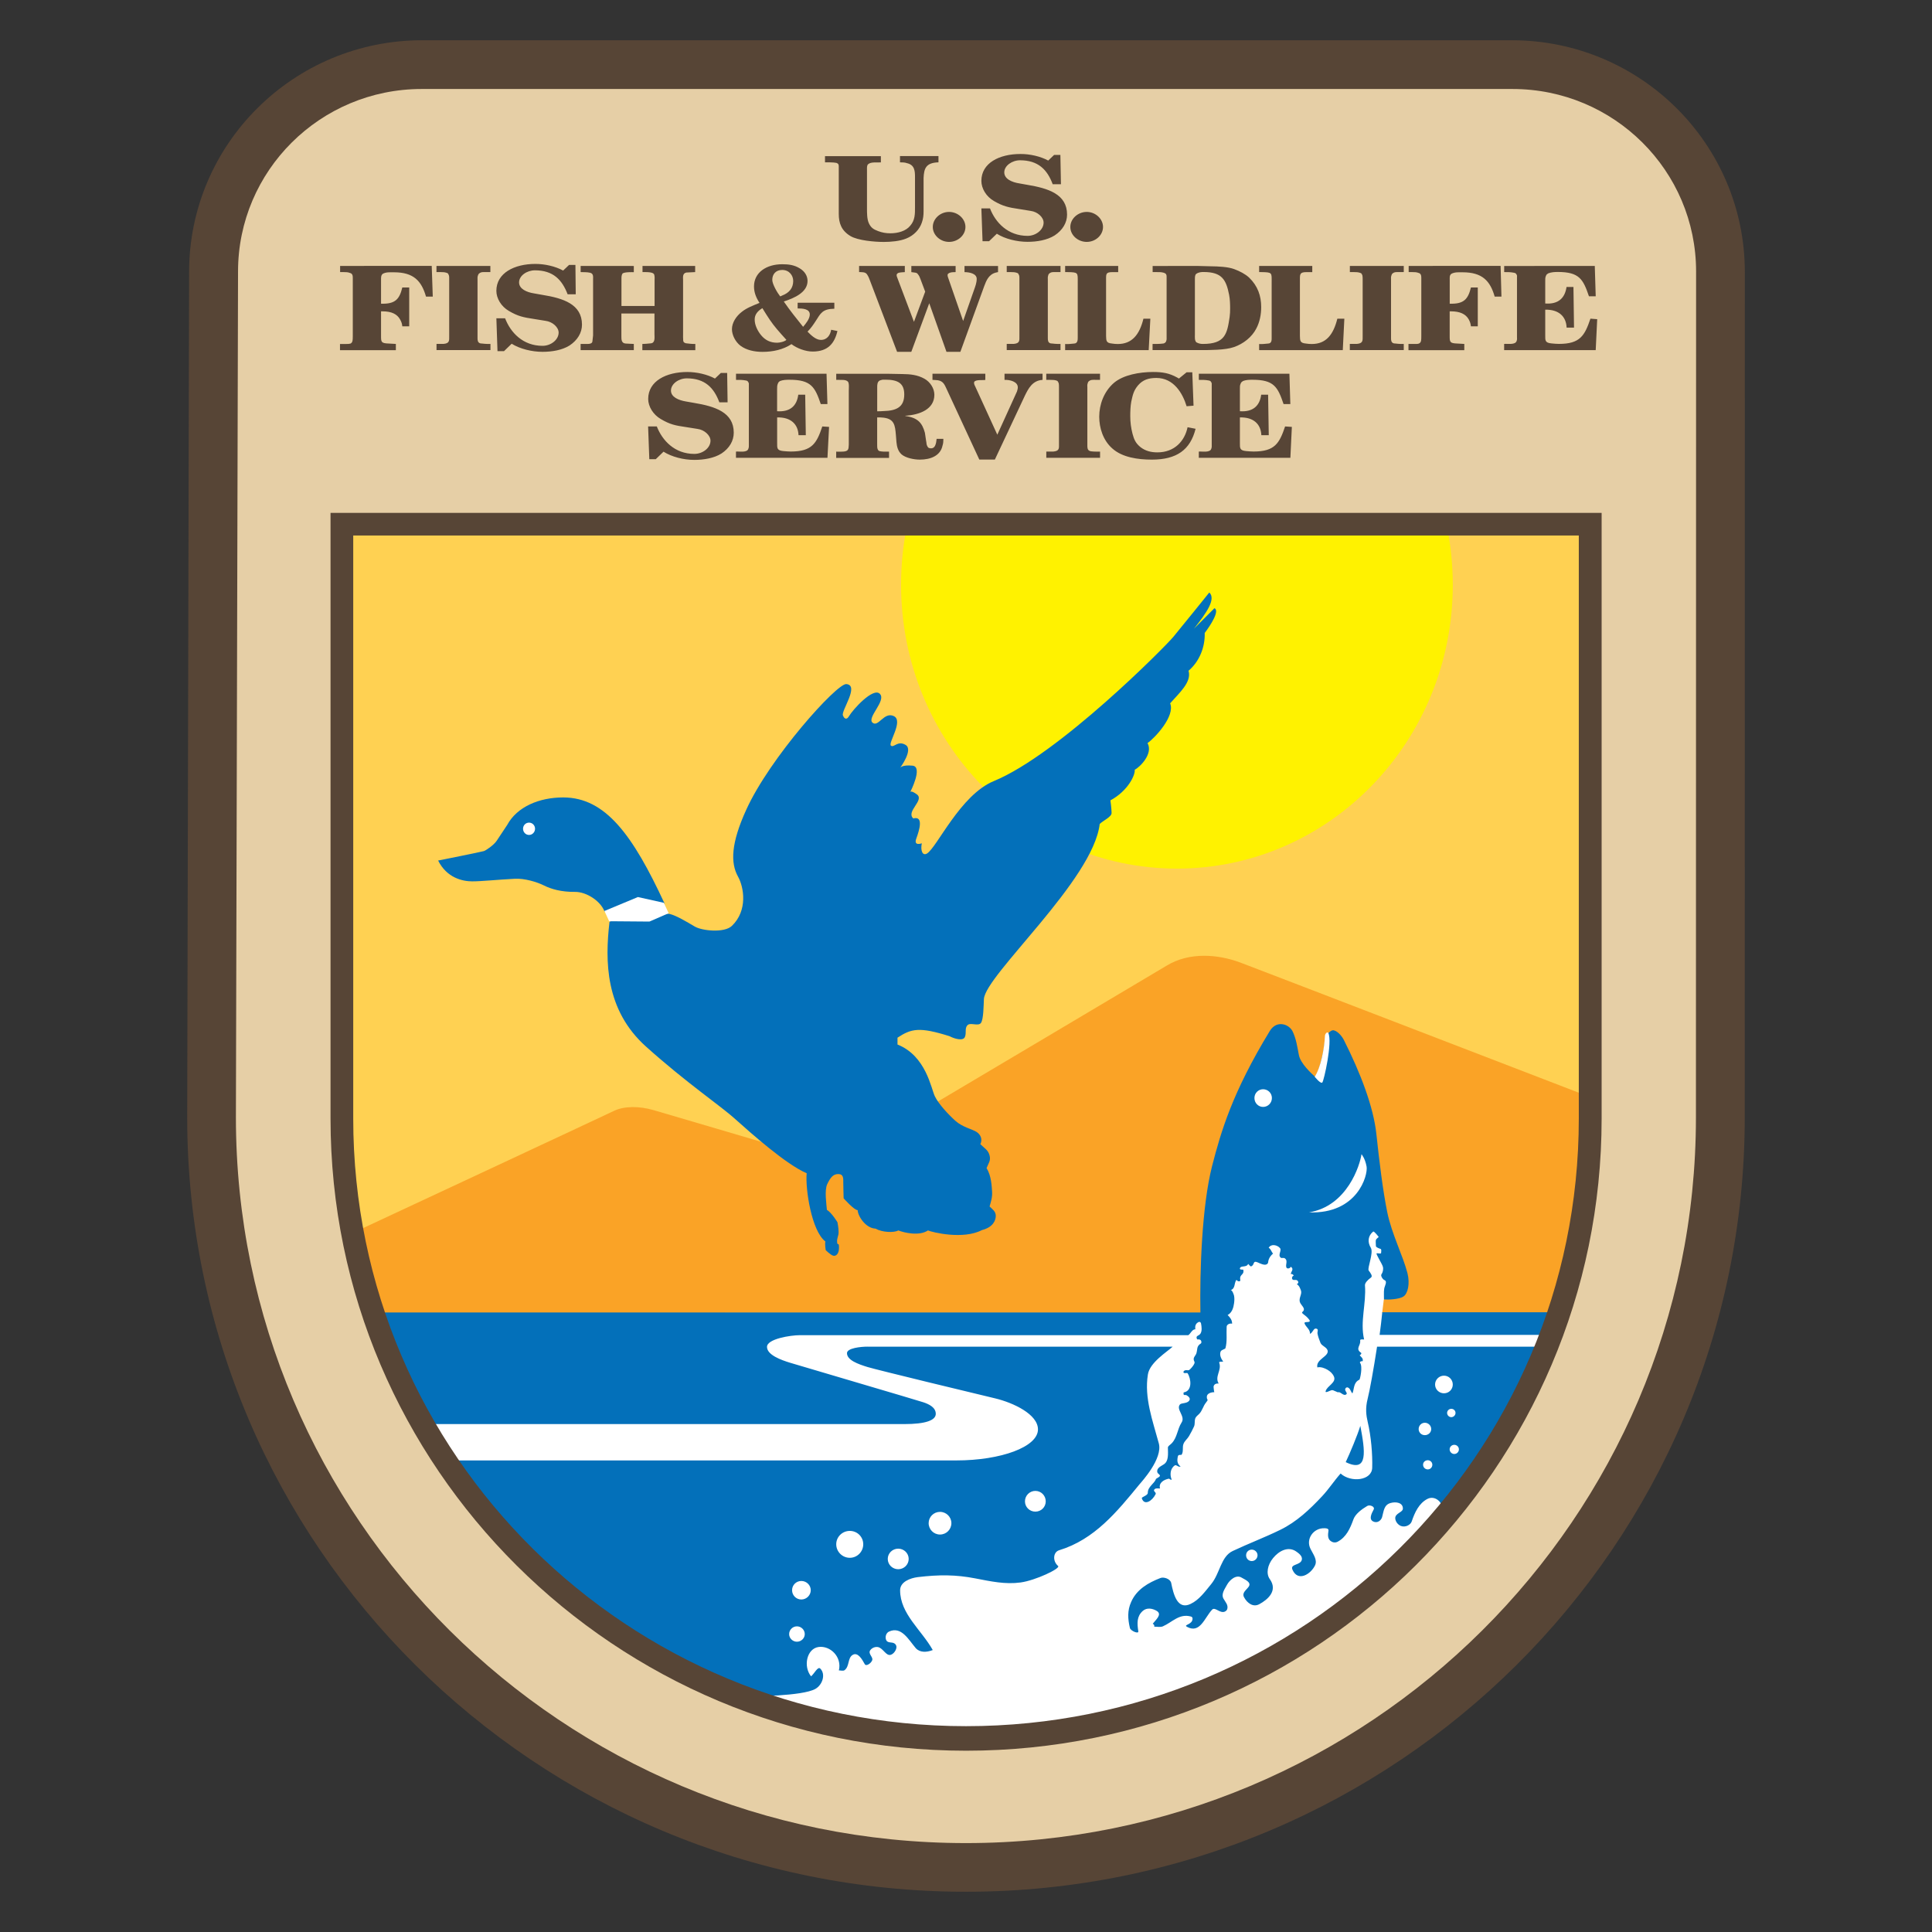 <?xml version="1.0" encoding="utf-8"?>
<!DOCTYPE svg PUBLIC "-//W3C//DTD SVG 1.1//EN" "http://www.w3.org/Graphics/SVG/1.1/DTD/svg11.dtd">
<svg xmlns="http://www.w3.org/2000/svg" xmlns:xlink="http://www.w3.org/1999/xlink" version="1.1" width="48px" height="48px" viewBox="0 0 48 48">
<rect x="0" y="0" width="48" height="48" fill="#333333" stroke="none"/>
<g>
	<g>
		<path id="Fill-1" fill="#574536" d="M4.698,6.76C4.698,3.58,7.291,1,10.49,1h27.069c3.197,0,5.791,2.58,5.791,5.76l-0.002,20.997    C43.348,38.385,34.684,47,23.999,47C13.312,47,4.651,38.385,4.651,27.757L4.698,6.76"/>
		<path id="Fill-4" fill="#E6CFA6" d="M42.139,6.746c0-2.504-2.041-4.535-4.561-4.535H10.476c-2.52,0-4.562,2.031-4.562,4.535    L5.861,27.761c0,9.958,8.121,18.03,18.138,18.03c10.015,0,18.136-8.072,18.136-18.03L42.139,6.746"/>
		<path fill="#574536" d="M25.35,3.826c-0.52,0-0.968,0.223-0.968,0.668c0,0.188,0.119,0.389,0.312,0.5    c0.225,0.131,0.361,0.16,0.631,0.2l0.283,0.046c0.17,0.022,0.32,0.157,0.32,0.291c0,0.178-0.191,0.329-0.398,0.329    c-0.488,0-0.799-0.331-0.934-0.683h-0.214l0.029,0.816h0.162l0.193-0.186c0.203,0.129,0.5,0.201,0.764,0.201    c0.232,0,0.484-0.041,0.672-0.159c0.197-0.13,0.309-0.315,0.309-0.517c0-0.508-0.467-0.654-0.992-0.741l-0.191-0.034    c-0.189-0.029-0.377-0.111-0.377-0.275c0-0.166,0.195-0.3,0.391-0.3c0.453,0,0.678,0.234,0.812,0.595h0.205l-0.014-0.728h-0.156    l-0.146,0.14C25.848,3.883,25.584,3.824,25.35,3.826L25.35,3.826z M20.497,3.877v0.156c0.043,0,0.219-0.002,0.285,0.014    c0.051,0.018,0.057,0.048,0.057,0.088v1.179c0,0.229,0.064,0.414,0.289,0.55c0.184,0.112,0.607,0.147,0.828,0.147    c0.174,0,0.402-0.019,0.56-0.085c0.188-0.074,0.331-0.227,0.387-0.396c0.035-0.098,0.043-0.182,0.043-0.283V4.422    c0.011-0.234,0.054-0.379,0.37-0.389V3.877h-0.956v0.156c0.058,0.002,0.121,0,0.174,0.021c0.195,0.043,0.199,0.205,0.199,0.349    V5.15c0,0.162,0.002,0.32-0.117,0.456c-0.108,0.136-0.309,0.19-0.493,0.19c-0.113,0-0.203-0.016-0.308-0.055    c-0.12-0.045-0.175-0.086-0.226-0.189c-0.051-0.105-0.049-0.268-0.049-0.379v-0.96c0-0.035-0.006-0.104,0.029-0.134    c0.077-0.064,0.217-0.035,0.316-0.045V3.88h-1.389V3.877z M23.579,5.265c-0.219,0-0.404,0.171-0.404,0.374    s0.187,0.371,0.404,0.371c0.221,0,0.407-0.168,0.407-0.371S23.799,5.265,23.579,5.265L23.579,5.265z M27,5.265    c-0.221,0-0.408,0.171-0.408,0.374S26.779,6.01,27,6.01c0.219,0,0.404-0.168,0.404-0.371S27.217,5.265,27,5.265L27,5.265z     M13.301,6.557c-0.521,0-0.969,0.225-0.969,0.669c0,0.188,0.121,0.39,0.311,0.499c0.227,0.134,0.361,0.16,0.632,0.201l0.278,0.045    c0.172,0.021,0.326,0.158,0.326,0.292c0,0.179-0.193,0.329-0.399,0.329c-0.49,0-0.796-0.331-0.931-0.684h-0.217l0.028,0.816h0.162    l0.19-0.184c0.207,0.129,0.504,0.201,0.767,0.201c0.235,0,0.485-0.041,0.672-0.158c0.197-0.131,0.308-0.316,0.308-0.517    c0-0.508-0.465-0.657-0.99-0.741l-0.197-0.035c-0.186-0.028-0.376-0.111-0.376-0.274c0-0.167,0.194-0.3,0.394-0.3    c0.453,0,0.674,0.234,0.812,0.595h0.202l-0.008-0.729h-0.158l-0.147,0.14C13.795,6.615,13.534,6.557,13.301,6.557L13.301,6.557z     M19.434,6.565c-0.389,0-0.701,0.201-0.701,0.552c0,0.15,0.053,0.28,0.137,0.408c-0.152,0.063-0.316,0.122-0.443,0.225    c-0.137,0.106-0.242,0.267-0.242,0.428c0,0.145,0.085,0.314,0.211,0.411c0.15,0.112,0.352,0.153,0.547,0.153    c0.262,0,0.514-0.056,0.721-0.192c0.133,0.103,0.348,0.184,0.527,0.184c0.385,0,0.544-0.209,0.615-0.51l-0.156-0.031    c-0.02,0.121-0.092,0.252-0.256,0.252c-0.129,0-0.256-0.129-0.331-0.206c0.082-0.082,0.142-0.169,0.202-0.262    c0.126-0.197,0.169-0.301,0.464-0.307V7.521h-0.912v0.142c0.124,0,0.302,0.01,0.302,0.15c0,0.107-0.096,0.225-0.166,0.307    c-0.166-0.205-0.332-0.414-0.48-0.629c0.264-0.086,0.59-0.228,0.59-0.511c0-0.129-0.073-0.241-0.194-0.313    C19.73,6.582,19.594,6.565,19.434,6.565z M8.45,6.607v0.153h0.088c0.063,0.003,0.096-0.002,0.156,0.021    c0.071,0.016,0.071,0.082,0.071,0.135v1.435c0,0.043,0,0.089-0.011,0.133C8.748,8.49,8.744,8.506,8.737,8.515    c-0.006,0.007-0.02,0.015-0.028,0.021c-0.035,0.01-0.065,0.01-0.1,0.01H8.447v0.154h1.388V8.545l-0.176-0.01    C9.467,8.529,9.467,8.496,9.467,8.342V7.735h0.035c0.225,0,0.362,0.068,0.436,0.198C9.975,8,9.989,8.041,9.995,8.108h0.172V7.143    H9.995C9.926,7.426,9.827,7.558,9.467,7.545V6.949c0-0.047-0.004-0.109,0.041-0.145c0.08-0.048,0.188-0.039,0.281-0.039    c0.488,0,0.683,0.215,0.795,0.604h0.168l-0.026-0.763L8.45,6.607L8.45,6.607z M10.844,6.607v0.153h0.104    c0.061,0.003,0.09-0.001,0.145,0.017c0.049,0.012,0.043,0.033,0.061,0.068c0.008,0.033,0.006,0.064,0.006,0.096v1.406    c0,0.111,0.014,0.184-0.14,0.197h-0.175v0.154h1.34V8.545h-0.083c-0.054-0.004-0.072-0.002-0.124-0.01    c-0.018-0.002-0.033,0-0.051-0.006c-0.062-0.021-0.063-0.086-0.063-0.131V6.951c0-0.033-0.003-0.067,0.007-0.097    c0.006-0.019,0.012-0.039,0.027-0.054c0.053-0.049,0.107-0.04,0.177-0.04h0.108V6.607h-1.34H10.844z M14.426,6.607v0.153    c0.091,0.005,0.152-0.003,0.238,0.017c0.084,0.021,0.071,0.104,0.071,0.162v1.395c-0.003,0.05-0.014,0.098-0.017,0.149    c-0.004,0.048-0.062,0.062-0.108,0.062h-0.185v0.154h1.322V8.545c-0.041,0-0.152-0.008-0.205-0.01    c-0.104-0.008-0.104-0.103-0.104-0.177V7.789h0.822v0.519c0,0.071,0.023,0.21-0.088,0.222c-0.062,0.008-0.18,0.016-0.213,0.016    v0.154h1.316V8.545c-0.091,0.004-0.145-0.008-0.232-0.016C17,8.518,16.977,8.5,16.974,8.461c-0.005-0.057-0.003-0.111-0.003-0.168    V6.959c0-0.065-0.02-0.166,0.08-0.188l0.22-0.011V6.607h-1.308v0.153c0.053,0,0.224-0.007,0.272,0.037    c0.019,0.014,0.021,0.032,0.024,0.051c0.008,0.035,0.004,0.071,0.004,0.11v0.644h-0.823v-0.66c0-0.052-0.002-0.106,0.028-0.149    c0.062-0.038,0.23-0.031,0.279-0.031V6.608L14.426,6.607L14.426,6.607z M21.344,6.607v0.153h0.029    c0.084,0.005,0.142,0.001,0.182,0.08c0.025,0.038,0.041,0.083,0.057,0.125l0.676,1.776h0.353l0.446-1.207l0.428,1.207h0.345    l0.593-1.633c0.052-0.14,0.113-0.292,0.292-0.337c0.016-0.003,0.033-0.008,0.051-0.011V6.608h-0.833v0.153    c0.121,0,0.303,0.035,0.303,0.167c0,0.096-0.034,0.185-0.065,0.272l-0.272,0.775l-0.365-1.054    c-0.012-0.038-0.035-0.082-0.012-0.116c0.011-0.009,0.023-0.02,0.037-0.025c0.047-0.021,0.103-0.017,0.153-0.02V6.608h-1.1v0.153    l0.04,0.005c0.037,0.006,0.09,0.005,0.113,0.034c0.049,0.058,0.053,0.083,0.078,0.145l0.113,0.301l-0.279,0.75l-0.402-1.064    l-0.025-0.068c-0.001-0.018-0.01-0.041,0.006-0.057c0.014-0.02,0.016-0.018,0.04-0.029c0.052-0.014,0.104-0.013,0.154-0.017V6.607    H21.344L21.344,6.607z M25.012,6.607v0.153h0.102c0.061,0.003,0.09-0.001,0.146,0.017c0.047,0.012,0.043,0.033,0.061,0.068    c0.008,0.033,0.006,0.064,0.006,0.096v1.406c0,0.111,0.014,0.184-0.141,0.197h-0.174v0.154h1.336V8.545H26.27    c-0.055-0.004-0.076-0.002-0.123-0.01c-0.018-0.002-0.033,0-0.053-0.006c-0.061-0.021-0.061-0.086-0.061-0.131V6.951    c0-0.033-0.004-0.067,0.006-0.097c0.006-0.019,0.008-0.039,0.025-0.054c0.053-0.049,0.107-0.04,0.18-0.04h0.104V6.607H25.012    L25.012,6.607z M26.463,6.607v0.153h0.053c0.279,0.005,0.26,0.012,0.26,0.255v1.375c0,0.054-0.002,0.139-0.084,0.145    c-0.088,0.006-0.139,0.018-0.229,0.012v0.152h2.076l0.041-0.781h-0.172c-0.096,0.393-0.281,0.629-0.637,0.629    c-0.074,0-0.07-0.004-0.145-0.012c-0.15-0.013-0.141-0.078-0.146-0.188V6.916c0-0.117,0.008-0.155,0.158-0.155h0.143V6.607H26.463    L26.463,6.607z M28.637,6.607v0.153h0.08c0.066,0,0.137-0.003,0.199,0.017c0.055,0.018,0.068,0.047,0.068,0.092v1.5    c0,0.035,0.004,0.071-0.01,0.103c-0.002,0.015-0.016,0.034-0.027,0.042c-0.012,0.011-0.027,0.016-0.041,0.02    c-0.088,0.012-0.178,0.012-0.271,0.012v0.152h1.195c0.223,0,0.617,0,0.824-0.074c0.242-0.082,0.451-0.254,0.557-0.459    C31.299,8,31.334,7.811,31.334,7.629c0-0.275-0.084-0.525-0.301-0.733c-0.096-0.089-0.232-0.159-0.367-0.209    c-0.156-0.06-0.408-0.069-0.578-0.071l-0.312-0.008H28.637z M31.283,6.607v0.153h0.049c0.283,0.005,0.262,0.012,0.262,0.255v1.375    c0,0.054,0.004,0.139-0.082,0.145c-0.088,0.006-0.139,0.018-0.229,0.012v0.152h2.078L33.4,7.918h-0.174    c-0.098,0.393-0.277,0.629-0.637,0.629c-0.07,0-0.07-0.004-0.145-0.012c-0.152-0.013-0.143-0.078-0.148-0.188V6.916    c0-0.117,0.016-0.155,0.164-0.155h0.143V6.607H31.283L31.283,6.607z M33.537,6.607v0.153h0.105    c0.061,0.003,0.088-0.001,0.145,0.017c0.049,0.012,0.045,0.033,0.062,0.068c0.006,0.033,0.006,0.064,0.006,0.096v1.406    c0,0.111,0.012,0.184-0.143,0.197h-0.176v0.154h1.34V8.545h-0.08c-0.053-0.004-0.072-0.002-0.123-0.01    c-0.016-0.002-0.031,0-0.051-0.006c-0.062-0.021-0.062-0.086-0.062-0.131V6.951c0-0.033-0.004-0.067,0.006-0.097    c0.008-0.019,0.01-0.039,0.025-0.054c0.053-0.049,0.107-0.04,0.178-0.04h0.107V6.607H33.537L33.537,6.607z M34.998,6.607v0.153    h0.086c0.064,0.003,0.102-0.002,0.16,0.021c0.068,0.016,0.068,0.082,0.068,0.135v1.435c0,0.043,0,0.089-0.01,0.133    c-0.008,0.007-0.012,0.022-0.018,0.031c-0.008,0.007-0.02,0.015-0.031,0.021c-0.031,0.01-0.062,0.01-0.098,0.01h-0.162v0.154    h1.387V8.545l-0.172-0.01c-0.191-0.006-0.191-0.039-0.191-0.193V7.735h0.031c0.225,0,0.367,0.068,0.441,0.198    C36.525,8,36.537,8.041,36.545,8.108h0.17V7.143h-0.17c-0.07,0.283-0.17,0.415-0.527,0.402V6.949c0-0.047-0.008-0.109,0.039-0.145    c0.084-0.048,0.189-0.039,0.283-0.039c0.488,0,0.684,0.215,0.795,0.604h0.168l-0.021-0.763L34.998,6.607L34.998,6.607z     M37.371,6.607v0.153c0.094,0,0.154-0.001,0.246,0.017c0.035,0.006,0.051,0.02,0.064,0.049c0.014,0.018,0.008,0.041,0.008,0.062    v1.479c0,0.034,0.006,0.068-0.008,0.102c-0.031,0.107-0.223,0.066-0.311,0.076v0.154h2.275l0.037-0.769l-0.168-0.013    c-0.143,0.422-0.256,0.627-0.783,0.627c-0.062,0-0.123-0.006-0.184-0.012c-0.164-0.015-0.156-0.076-0.156-0.203V7.694    c0.334-0.007,0.52,0.166,0.531,0.445h0.184l-0.014-1.009h-0.172c-0.039,0.27-0.199,0.435-0.529,0.41V6.994    c0-0.049-0.004-0.102,0.02-0.146c0.006-0.025,0.031-0.042,0.055-0.057c0.074-0.029,0.156-0.034,0.236-0.034    c0.537,0,0.631,0.181,0.775,0.604h0.168l-0.023-0.753H37.371z M19.434,6.707c0.175,0,0.273,0.137,0.273,0.273    c0,0.174-0.095,0.294-0.276,0.363c-0.013,0.01-0.032,0.014-0.048,0.02c-0.071-0.089-0.196-0.305-0.196-0.408    C19.186,6.82,19.268,6.707,19.434,6.707z M29.902,6.758c0.459,0,0.561,0.193,0.635,0.566c0.021,0.112,0.025,0.226,0.025,0.338    c0,0.07-0.002,0.144-0.012,0.213c-0.062,0.422-0.113,0.67-0.664,0.67c-0.049,0-0.102-0.006-0.164-0.041    c-0.045-0.049-0.035-0.129-0.035-0.188V6.931c0-0.036,0-0.099,0.031-0.125C29.779,6.76,29.854,6.758,29.902,6.758z M18.941,7.656    c0.033,0.053,0.065,0.105,0.097,0.156c0.129,0.203,0.209,0.307,0.375,0.493c0.039,0.045,0.084,0.093,0.125,0.139    c-0.043,0.044-0.168,0.071-0.23,0.071c-0.172,0-0.297-0.066-0.396-0.184c-0.089-0.107-0.162-0.254-0.162-0.389    C18.747,7.815,18.826,7.725,18.941,7.656z M17.075,9.242c-0.52,0-0.971,0.224-0.971,0.67c0,0.187,0.124,0.39,0.312,0.498    c0.227,0.135,0.359,0.162,0.629,0.201l0.283,0.045c0.172,0.022,0.324,0.16,0.324,0.293c0,0.18-0.193,0.328-0.402,0.328    c-0.488,0-0.795-0.332-0.932-0.683h-0.216l0.03,0.815h0.16l0.193-0.187c0.205,0.13,0.501,0.204,0.764,0.204    c0.233,0,0.489-0.041,0.676-0.159c0.197-0.13,0.305-0.315,0.305-0.517c0-0.506-0.464-0.654-0.991-0.741l-0.194-0.034    c-0.188-0.031-0.375-0.111-0.375-0.271c0-0.168,0.193-0.304,0.393-0.304c0.452,0,0.674,0.234,0.809,0.595h0.205l-0.011-0.729    h-0.157l-0.146,0.139C17.571,9.301,17.309,9.242,17.075,9.242L17.075,9.242z M28.646,9.242c-0.332,0-0.738,0.071-0.973,0.272    c-0.248,0.216-0.363,0.538-0.363,0.839c0,0.277,0.094,0.586,0.324,0.788c0.246,0.222,0.633,0.278,0.984,0.278    c0.617,0,0.955-0.243,1.086-0.766l-0.199-0.039c-0.07,0.338-0.32,0.625-0.75,0.625c-0.158,0-0.295-0.035-0.416-0.127    c-0.123-0.098-0.164-0.193-0.201-0.332c-0.039-0.148-0.057-0.291-0.057-0.441c0-0.114,0.004-0.251,0.025-0.36    c0.037-0.165,0.055-0.271,0.17-0.407c0.117-0.135,0.258-0.182,0.453-0.182c0.436,0,0.656,0.387,0.752,0.703l0.172-0.014    l-0.031-0.83h-0.141l-0.191,0.156c-0.012-0.006-0.027-0.015-0.039-0.023C29.049,9.269,28.883,9.242,28.646,9.242z M18.286,9.285    v0.153c0.096,0,0.154-0.002,0.245,0.015c0.037,0.006,0.05,0.02,0.063,0.047c0.015,0.019,0.011,0.045,0.011,0.065v1.479    c0,0.033,0.003,0.068-0.011,0.102c-0.029,0.107-0.217,0.066-0.309,0.073v0.155h2.273l0.04-0.768l-0.168-0.011    c-0.14,0.419-0.255,0.623-0.784,0.623c-0.061,0-0.122-0.006-0.182-0.011c-0.164-0.015-0.156-0.074-0.156-0.201v-0.635    c0.335-0.01,0.52,0.164,0.531,0.441h0.181l-0.015-1.006h-0.172c-0.035,0.27-0.194,0.434-0.526,0.411V9.673    c0-0.05-0.002-0.101,0.021-0.147c0.006-0.025,0.029-0.045,0.053-0.06c0.074-0.029,0.156-0.031,0.236-0.031    c0.536,0,0.631,0.181,0.775,0.604h0.165l-0.022-0.754H18.286L18.286,9.285z M20.776,9.285v0.153h0.068    c0.078,0.003,0.162-0.01,0.219,0.04c0.04,0.034,0.025,0.178,0.025,0.229v1.341c-0.006,0.118-0.004,0.169-0.166,0.173    c-0.06,0.002-0.088,0-0.147,0v0.156h1.313v-0.156h-0.084c-0.057-0.001-0.043,0.002-0.103-0.005    c-0.069-0.005-0.089-0.024-0.104-0.082c-0.004-0.031-0.004-0.064-0.004-0.097v-0.666h0.035c0.049,0,0.027-0.002,0.076,0.002    c0.319,0.017,0.333,0.19,0.354,0.434l0.014,0.176c0.011,0.112,0.035,0.223,0.128,0.307c0.104,0.088,0.306,0.129,0.453,0.129    c0.271,0,0.511-0.098,0.563-0.346c0.019-0.055,0.022-0.111,0.022-0.17h-0.168c-0.011,0.094-0.024,0.282-0.197,0.225    c-0.013-0.012-0.024-0.023-0.03-0.034c-0.033-0.058-0.019-0.081-0.035-0.146l-0.029-0.195c-0.066-0.244-0.174-0.375-0.487-0.418    v-0.006c0.363-0.023,0.722-0.164,0.722-0.521c0-0.154-0.099-0.316-0.246-0.398c-0.172-0.097-0.353-0.115-0.549-0.117l-0.322-0.006    H20.776L20.776,9.285z M23.167,9.285v0.153c0.043,0.003,0.09,0.004,0.133,0.009c0.138,0.022,0.17,0.116,0.217,0.215l0.814,1.756    h0.386l0.744-1.584c0.088-0.18,0.189-0.381,0.441-0.396V9.285h-0.945v0.153c0.129-0.006,0.33,0.042,0.33,0.185    c0,0.037-0.01,0.065-0.021,0.104l-0.488,1.073L24.23,9.603c-0.019-0.038-0.039-0.075-0.026-0.116    c0.047-0.062,0.204-0.035,0.276-0.048V9.285H23.167L23.167,9.285z M25.994,9.285v0.153H26.1c0.061,0.003,0.084-0.002,0.143,0.015    c0.045,0.013,0.043,0.035,0.061,0.07c0.006,0.031,0.006,0.062,0.006,0.094v1.407c0,0.112,0.016,0.181-0.141,0.195h-0.174v0.155    h1.336V11.22h-0.078c-0.055-0.001-0.072,0.002-0.123-0.005c-0.018-0.004-0.035-0.001-0.051-0.01    c-0.064-0.02-0.064-0.086-0.064-0.133V9.627c0-0.031-0.006-0.066,0.006-0.096c0.006-0.016,0.008-0.039,0.025-0.054    c0.055-0.049,0.107-0.04,0.18-0.04h0.104V9.285h-1.336H25.994L25.994,9.285z M29.785,9.285v0.153c0.094,0,0.156-0.002,0.246,0.015    c0.035,0.006,0.053,0.02,0.064,0.047c0.014,0.019,0.01,0.045,0.01,0.065v1.479c0,0.033,0.004,0.068-0.01,0.102    c-0.029,0.107-0.221,0.066-0.311,0.073v0.155h2.275l0.037-0.768l-0.168-0.011c-0.141,0.419-0.256,0.623-0.783,0.623    c-0.061,0-0.123-0.006-0.184-0.011c-0.162-0.015-0.156-0.074-0.156-0.201v-0.635c0.336-0.01,0.521,0.164,0.533,0.441h0.184    l-0.016-1.006h-0.172c-0.035,0.27-0.197,0.434-0.529,0.411V9.673c0-0.05-0.004-0.101,0.021-0.147    c0.006-0.025,0.033-0.045,0.057-0.06c0.072-0.029,0.156-0.031,0.236-0.031c0.535,0,0.627,0.181,0.771,0.604h0.168l-0.023-0.754    H29.785L29.785,9.285z M21.997,9.433c0.305,0,0.469,0.084,0.469,0.366c0,0.312-0.188,0.406-0.516,0.414    c-0.091,0.003-0.066,0.007-0.156,0.005V9.617c0-0.059,0.002-0.133,0.064-0.164C21.936,9.429,21.917,9.433,21.997,9.433z"/>
	</g>
	<g>
		<g>
			<path fill="#FFD152" d="M38.678,32.85c0.49-1.504,0.826-3.068,0.826-4.736V13.018H8.534v15.096c0,1.662,0.412,3.267,0.899,4.766     L38.678,32.85z"/>
			<path fill="#FAA326" d="M38.664,32.621l0.637-2.705l0.123-2.691c0,0-8.338-3.211-8.617-3.314     c-0.547-0.201-1.256-0.267-1.828,0.084c-0.236,0.144-5.849,3.474-5.849,3.474l-3.965,0.974c0,0-2.606-0.77-2.93-0.863     c-0.345-0.101-0.729-0.104-0.982,0.02c-0.25,0.122-6.438,3.008-6.438,3.008l0.545,2.018h29.304V32.621z"/>
			<path fill="#FFFFFF" d="M34.34,32.619l0.039-0.321l0.322-0.671l-0.371-1.17l-3.836,0.283l-0.318,1.879L9.488,32.621     c2,5.992,7.945,10.346,14.708,10.346c6.755,0,12.714-4.361,14.718-10.348H34.34"/>
			<path fill="#FFF200" d="M22.51,13.19c-0.082,0.433-0.123,0.879-0.123,1.339c0,3.894,3.068,7.051,6.853,7.051     s6.854-3.157,6.854-7.051c0-0.488-0.049-0.964-0.139-1.424L22.51,13.19z"/>
			<path fill="#0370BA" d="M30.045,14.72c0,0-0.691,0.858-0.895,1.104c-0.201,0.243-2.848,2.918-4.455,3.58     c-0.838,0.342-1.417,1.656-1.667,1.803c-0.107,0.062-0.163-0.074-0.126-0.256c0,0-0.21,0.082-0.137-0.117s0.19-0.571-0.074-0.5     c-0.192-0.172,0.283-0.45,0.091-0.596c-0.146-0.108-0.166-0.062-0.166-0.062s0.322-0.625,0.057-0.653     c-0.265-0.027-0.311,0.055-0.311,0.055s0.338-0.453,0.137-0.571c-0.199-0.118-0.291,0.081-0.365,0.017     c-0.073-0.064,0.318-0.613,0.074-0.732c-0.246-0.118-0.385,0.287-0.531,0.162c-0.144-0.127,0.348-0.545,0.184-0.715     c-0.164-0.173-0.673,0.389-0.773,0.562c-0.037,0.063-0.1,0.09-0.146-0.028c-0.046-0.117,0.421-0.752,0.083-0.777     c-0.234-0.019-1.9,1.83-2.486,3.125c-0.375,0.823-0.395,1.314-0.203,1.658c0.146,0.26,0.248,0.842-0.153,1.225     c-0.189,0.18-0.742,0.123-0.925,0.014c-0.184-0.109-0.451-0.271-0.623-0.312c-0.379-0.035-1.364,0.108-1.492,0.199     c-0.113,0.969-0.112,2.184,0.908,3.098c1.021,0.916,1.842,1.461,2.223,1.807c0.384,0.343,1.256,1.121,1.768,1.339     c-0.037,0.38,0.119,1.435,0.465,1.695c-0.019,0.063,0.008,0.216,0.008,0.216s0.119,0.118,0.184,0.137     c0.064,0.018,0.146-0.035,0.146-0.199s-0.037-0.026-0.047-0.137c-0.008-0.107,0.037-0.144,0.037-0.252     c0-0.109-0.029-0.244-0.029-0.244s-0.143-0.236-0.262-0.307c-0.01-0.137-0.064-0.48,0.008-0.637     c0.074-0.152,0.138-0.252,0.274-0.252c0.136,0,0.125,0.115,0.125,0.207c0,0.088,0.009,0.396,0.009,0.396s0.266,0.3,0.349,0.293     c0,0.135,0.19,0.45,0.444,0.46c0.155,0.091,0.457,0.108,0.565,0.045c0.146,0.056,0.519,0.146,0.737,0     c0.109,0.046,0.875,0.235,1.341-0.009c0.282-0.072,0.344-0.246,0.344-0.354c0-0.109-0.08-0.16-0.154-0.233     c0.037-0.127,0.072-0.235,0.062-0.371c-0.01-0.137-0.018-0.392-0.137-0.582c0.045-0.118,0.111-0.183,0.074-0.317     c-0.037-0.136-0.121-0.17-0.229-0.278c0.055-0.108,0.019-0.229-0.091-0.302c-0.109-0.072-0.346-0.115-0.528-0.277     c-0.181-0.163-0.419-0.42-0.511-0.61c-0.092-0.188-0.217-1.004-0.928-1.286v-0.17c0.345-0.227,0.545-0.272,1.293-0.037     c0.117,0.063,0.336,0.127,0.381,0.021c0.046-0.108-0.01-0.21,0.062-0.292c0.073-0.082,0.276,0.037,0.34-0.062     c0.062-0.1,0.062-0.41,0.071-0.591c0.037-0.597,2.715-2.952,2.877-4.349c0.082-0.082,0.295-0.174,0.295-0.272     c0-0.098-0.029-0.314-0.029-0.314c0.438-0.236,0.621-0.634,0.604-0.761c0.127-0.063,0.465-0.398,0.318-0.662     c0.182-0.127,0.691-0.67,0.562-0.988c0.229-0.262,0.539-0.527,0.457-0.809c0.273-0.234,0.412-0.588,0.402-0.939     c0.145-0.191,0.379-0.553,0.242-0.616l-0.508,0.509C29.973,15.229,30.217,14.884,30.045,14.72L30.045,14.72z M13.992,19.812     c-0.592,0-1.146,0.23-1.391,0.684l-0.261,0.393c-0.072,0.109-0.273,0.243-0.318,0.256c-0.092,0.027-1.137,0.235-1.137,0.235     c0.218,0.434,0.609,0.517,0.846,0.517c0.238,0,0.627-0.042,1.057-0.064c0.24-0.014,0.553,0.078,0.73,0.168     c0.172,0.086,0.426,0.162,0.773,0.158c0.271-0.002,0.629,0.219,0.73,0.491c0.128-0.091,1.107-0.237,1.49-0.202     C15.721,20.744,15.042,19.812,13.992,19.812z M33.24,34.592c0.064-0.028,0.133,0.103,0.207,0.051     c0.045-0.032-0.041-0.082-0.025-0.133c0.006-0.029,0.035-0.051,0.068-0.037c0.061,0.027,0.066,0.102,0.111,0.146     c0.049-0.119,0.021-0.27,0.174-0.342c0.014-0.008,0.088-0.326,0.014-0.42c-0.014-0.021,0.031-0.047,0.066-0.037     c0.018-0.068-0.031-0.104-0.074-0.146c0.025-0.017,0.057-0.05,0.033-0.065c-0.148-0.1-0.004-0.18-0.021-0.298     c-0.008-0.047,0.057-0.032,0.098-0.032c-0.105-0.447,0.057-0.891,0.021-1.345c-0.004-0.06,0.07-0.137,0.15-0.194     c0.047-0.035-0.01-0.111-0.057-0.174c-0.041-0.055,0.127-0.439,0.053-0.564c-0.09-0.147-0.068-0.303,0.057-0.403     c0.025-0.021,0.139,0.134,0.139,0.134s-0.061,0.044-0.07,0.071c-0.01,0.026,0,0.116,0,0.153c0,0.035,0.09,0.063,0.117,0.072     c0.027,0.01,0.012,0.072,0.012,0.101s-0.084-0.001-0.111,0.009c-0.027,0.009,0.139,0.264,0.156,0.335s-0.008,0.146-0.035,0.183     c-0.029,0.035,0.027,0.125,0.07,0.145c0.045,0.019,0.053,0.054,0.018,0.145c-0.037,0.092-0.027,0.155-0.027,0.336     c0.094,0.01,0.373,0.002,0.484-0.072c0.109-0.069,0.166-0.317,0.1-0.58c-0.109-0.426-0.393-0.979-0.502-1.514     c-0.113-0.559-0.199-1.276-0.271-1.947c-0.072-0.67-0.393-1.512-0.809-2.336c-0.02-0.043-0.123-0.203-0.244-0.235     c-0.082-0.024-0.215,0.12-0.23,0.283c-0.012,0.163-0.098,0.612-0.229,0.88c-0.094-0.087-0.375-0.335-0.414-0.557     c-0.043-0.222-0.066-0.39-0.152-0.576c-0.043-0.092-0.143-0.168-0.254-0.182c-0.109-0.016-0.229,0.027-0.314,0.166     c-0.934,1.532-1.215,2.504-1.436,3.361c-0.254,0.998-0.307,2.629-0.289,3.634H9.488c0.312,0.972,0.722,1.898,1.21,2.773h11.768     c0.529,0,0.783-0.093,0.783-0.255s-0.174-0.242-0.31-0.287c-0.165-0.055-3.062-0.906-3.3-0.979     c-0.236-0.071-0.583-0.198-0.583-0.397s0.585-0.291,0.821-0.291h9.646c0.053-0.031,0.096-0.149,0.174-0.146     c-0.01-0.074,0.004-0.142,0.078-0.178c0.029-0.018,0.061,0.004,0.064,0.033c0.016,0.082,0.027,0.182-0.01,0.246     c-0.039,0.072-0.137,0.047-0.088,0.147c0.004,0.009,0.043-0.001,0.064,0.007c0.055,0.016,0.047,0.088,0.031,0.096     c-0.117,0.074-0.078,0.143-0.115,0.255c-0.018,0.046-0.068,0.085-0.064,0.138c0.004,0.062,0.037,0.057,0.014,0.112     c-0.02,0.048-0.082,0.122-0.123,0.153c-0.023,0.02-0.07-0.002-0.105,0.01c-0.029,0.008-0.057,0.045-0.031,0.062     c0.023,0.019,0.084-0.007,0.094,0.013c0.086,0.131,0.125,0.438-0.098,0.474c-0.002,0-0.01,0.047,0.004,0.06     c0.014,0.012,0.047-0.002,0.066,0.01c0.051,0.028,0.109,0.08,0.066,0.137c-0.057,0.074-0.189,0.05-0.229,0.093     c-0.104,0.126,0.143,0.293,0.041,0.448c-0.109,0.172-0.105,0.367-0.244,0.515c-0.035,0.038-0.098,0.071-0.096,0.108     c0.002,0.156,0.023,0.332-0.098,0.414c-0.076,0.051-0.191,0.094-0.164,0.201c0.008,0.03,0.047,0.045,0.062,0.073     c0.02,0.03-0.07,0.07-0.096,0.089c-0.039,0.121-0.205,0.192-0.203,0.346c0,0.074-0.164,0.099-0.148,0.14     c0.064,0.192,0.262,0.056,0.34-0.103c0.018-0.032-0.014-0.051-0.031-0.076c-0.02-0.028,0.006-0.057,0.033-0.065     c0.035-0.009,0.072-0.003,0.109-0.003c-0.039-0.146,0.104-0.222,0.221-0.244c0.012-0.002,0.035,0.035,0.07,0.025     c-0.051-0.114-0.039-0.278,0.076-0.354c0.043-0.027,0.086,0.053,0.145,0.027c-0.086-0.064-0.092-0.146-0.068-0.253     c0.012-0.056,0.084-0.024,0.094-0.042c0.051-0.082,0.012-0.18,0.045-0.266c0.027-0.074,0.098-0.125,0.137-0.193     c0.045-0.078,0.088-0.158,0.125-0.24c0.027-0.061,0.01-0.127,0.027-0.189c0.02-0.062,0.059-0.08,0.102-0.125     c0.076-0.077,0.096-0.19,0.166-0.277c0.082-0.102,0.021-0.047,0.023-0.148c0.002-0.086,0.117-0.115,0.186-0.113     c-0.004,0-0.021-0.127-0.018-0.145c0.02-0.062,0.064-0.072,0.127-0.072c-0.107-0.17,0.08-0.328,0.014-0.513     c-0.012-0.039,0.059-0.026,0.098-0.03c-0.055-0.076-0.096-0.166-0.064-0.25c0.016-0.043,0.113-0.062,0.119-0.082     c0.049-0.172,0.02-0.356,0.031-0.537c0.002-0.045,0.064-0.09,0.135-0.073c0.002-0.091-0.049-0.155-0.111-0.216     c0.107-0.053,0.146-0.183,0.16-0.293c0.008-0.06,0.012-0.125,0-0.185c-0.004-0.024-0.047-0.151-0.086-0.14     c0.125-0.041,0.08-0.17,0.145-0.256c0.037,0.052,0.104,0.047,0.096,0.004c-0.029-0.151,0.105-0.116,0.074-0.254     c-0.004-0.01-0.096,0.008-0.084-0.035c0.021-0.08,0.164-0.012,0.205-0.111c0.025,0.023,0.057,0.067,0.07,0.062     c0.1-0.03,0.033-0.157,0.168-0.099c0.053,0.024,0.164,0.08,0.221,0.048c0.049-0.025,0.033-0.063,0.049-0.11     c0.02-0.062,0.061-0.117,0.111-0.157c-0.043-0.043-0.051-0.111-0.109-0.145c0.064-0.107,0.219-0.067,0.281,0.009     c0.051,0.06-0.062,0.171,0.018,0.237c0.021,0.021,0.072-0.004,0.1,0.016c0.094,0.062,0,0.174,0.049,0.24     c0.014,0.018,0.076,0.021,0.102-0.03c0.09,0.062,0,0.121,0,0.182c0.035-0.01,0.055,0.013,0.074,0.037     c-0.055,0.022-0.051,0.081-0.029,0.099c0.029,0.029,0.104-0.018,0.135,0.047c0.018,0.033-0.006,0.053-0.031,0.07     c0.059,0.03,0.08,0.098,0.1,0.147c0.039,0.093-0.051,0.182-0.027,0.286c0.021,0.09,0.17,0.169,0.068,0.253     c-0.049,0.038,0.078,0.069,0.168,0.196c0.066,0.094-0.137,0.026-0.117,0.09c0.029,0.09,0.141,0.145,0.135,0.26     c0.07-0.026,0.086-0.139,0.146-0.131c0.08,0.008,0.033,0.072,0.041,0.125c0.01,0.064,0.049,0.17,0.074,0.231     c0.035,0.079,0.148,0.101,0.176,0.185c0.045,0.152-0.299,0.221-0.254,0.424c0.088-0.021,0.184,0.021,0.244,0.054     c0.076,0.044,0.135,0.097,0.168,0.173c0.066,0.151-0.17,0.231-0.205,0.361c-0.021,0.066,0.115-0.021,0.156-0.023     c0.01,0,0.018,0.002,0.025,0.002L33.24,34.592z M34.342,32.603c-0.016,0.167-0.041,0.377-0.066,0.562h4.447     c0.068-0.186,0.133-0.373,0.191-0.562H34.342L34.342,32.603z M21.553,33.457c-0.164,0-0.51,0.035-0.51,0.162     c0,0.172,0.272,0.271,0.51,0.344c0.236,0.072,2.717,0.672,3.171,0.779c0.453,0.109,1.064,0.396,1.064,0.771     c0,0.435-0.92,0.771-2.033,0.771h-12.51c1.709,2.615,4.196,4.685,7.137,5.875c0.354-0.015,1.543-0.017,1.873-0.197     c0.184-0.103,0.263-0.369,0.125-0.506c-0.062-0.062-0.145,0.121-0.229,0.192c-0.201-0.245-0.108-0.688,0.187-0.729     c0.289-0.039,0.584,0.244,0.504,0.582c0.048,0,0.107,0.019,0.141-0.006c0.126-0.095,0.073-0.297,0.197-0.377     c0.129-0.082,0.234,0.099,0.305,0.228c0.033,0.062,0.16-0.021,0.186-0.101c0.024-0.08-0.11-0.156-0.051-0.244     c0.051-0.075,0.164-0.106,0.237-0.064c0.125,0.071,0.187,0.252,0.323,0.15c0.072-0.055,0.144-0.192,0.039-0.258     c-0.062-0.039-0.172,0-0.205-0.088c-0.029-0.08,0.005-0.175,0.074-0.205c0.307-0.141,0.485,0.203,0.664,0.412     c0.102,0.113,0.268,0.107,0.422,0.047c-0.28-0.5-0.811-0.897-0.811-1.486c0-0.211,0.256-0.303,0.439-0.326     c0.535-0.064,0.949-0.061,1.425,0.031c0.393,0.076,0.749,0.154,1.129,0.102c0.367-0.049,1.004-0.35,0.932-0.41     c-0.143-0.121-0.123-0.345,0.025-0.39c0.883-0.269,1.441-0.96,2-1.642c0.053-0.063,0.58-0.635,0.477-1.015     c-0.152-0.563-0.365-1.13-0.271-1.711c0.045-0.298,0.484-0.567,0.615-0.69H21.553L21.553,33.457z M34.213,33.457     c-0.086,0.558-0.18,1.082-0.234,1.295c-0.062,0.242-0.035,0.416,0,0.57c0.086,0.364,0.123,0.807,0.113,1.142     c-0.006,0.323-0.531,0.377-0.785,0.145c-0.166,0.187-0.291,0.384-0.457,0.562c-0.309,0.33-0.635,0.639-1.043,0.838     c-0.391,0.191-0.793,0.342-1.18,0.525c-0.295,0.137-0.316,0.555-0.535,0.822c-0.156,0.189-0.299,0.393-0.512,0.493     c-0.328,0.159-0.426-0.24-0.482-0.521c-0.023-0.105-0.188-0.154-0.266-0.123c-0.299,0.115-0.592,0.281-0.729,0.596     c-0.096,0.211-0.084,0.42-0.031,0.645c0.018,0.074,0.221,0.158,0.209,0.084c-0.031-0.201-0.041-0.371,0.111-0.507     c0.102-0.091,0.248-0.062,0.352,0.003c0.137,0.088-0.039,0.227-0.104,0.315c0.025,0.018,0.049,0.036,0.035,0.073     c0.074,0,0.152,0.019,0.217-0.008c0.236-0.105,0.408-0.324,0.695-0.244c0.055,0.014,0.045,0.071,0.031,0.104     c-0.043,0.102-0.217,0.105-0.127,0.152c0.324,0.178,0.436-0.226,0.623-0.426c0.072-0.076,0.191,0.094,0.309,0.051     c0.029-0.01,0.061-0.038,0.068-0.067c0.029-0.103-0.047-0.173-0.094-0.258c-0.066-0.12,0.039-0.249,0.088-0.345     c0.061-0.113,0.225-0.265,0.365-0.176c0.076,0.047,0.25,0.112,0.174,0.223c-0.061,0.087-0.174,0.15-0.117,0.261     c0.08,0.151,0.23,0.259,0.383,0.173c0.203-0.111,0.465-0.33,0.258-0.621c-0.1-0.138-0.055-0.357,0.08-0.521     c0.143-0.178,0.373-0.303,0.572-0.168c0.062,0.043,0.16,0.113,0.145,0.201c-0.027,0.152-0.301,0.103-0.234,0.254     c0.135,0.311,0.457,0.113,0.562-0.111c0.062-0.135-0.049-0.276-0.113-0.405c-0.127-0.246,0.074-0.524,0.344-0.514     c0.018,0,0.107-0.003,0.102,0.054c-0.016,0.114-0.031,0.225,0.086,0.283c0.039,0.021,0.1,0.021,0.137,0     c0.221-0.116,0.314-0.331,0.398-0.562c0.047-0.127,0.197-0.244,0.34-0.328c0.062-0.039,0.203,0.014,0.16,0.09     c-0.055,0.103-0.121,0.236-0.014,0.293c0.109,0.056,0.203-0.028,0.225-0.107c0.041-0.146,0.043-0.303,0.209-0.35     c0.139-0.04,0.309-0.008,0.307,0.139c0,0.098-0.203,0.113-0.189,0.25c0.008,0.076,0.066,0.15,0.137,0.18     c0.113,0.045,0.242-0.025,0.271-0.11c0.076-0.224,0.18-0.453,0.393-0.562c0.191-0.097,0.398,0.101,0.359,0.271     c-0.033,0.141-0.346,0.116-0.24,0.323c0.035,0.067,0.42-0.004,0.377,0.055c1.117-1.307,2.021-2.801,2.654-4.43h-4.402V33.457z      M35.875,34.178c0.123,0,0.219,0.1,0.219,0.22c0,0.121-0.096,0.218-0.219,0.218c-0.121,0-0.221-0.097-0.221-0.218     C35.654,34.277,35.754,34.178,35.875,34.178L35.875,34.178z M36.057,35.002c0.059,0,0.105,0.045,0.105,0.102     s-0.049,0.105-0.105,0.105s-0.104-0.049-0.104-0.105C35.953,35.048,36,35.002,36.057,35.002L36.057,35.002z M35.4,35.348     c0.086,0,0.158,0.07,0.158,0.157c0,0.085-0.072,0.151-0.158,0.151s-0.154-0.066-0.154-0.151     C35.246,35.418,35.314,35.348,35.4,35.348L35.4,35.348z M36.131,35.896c0.064,0,0.115,0.051,0.115,0.113     s-0.051,0.115-0.115,0.115c-0.062,0-0.115-0.053-0.115-0.115S36.068,35.896,36.131,35.896L36.131,35.896z M35.473,36.279     c0.062,0,0.113,0.049,0.113,0.112c0,0.065-0.051,0.116-0.113,0.116c-0.064,0-0.117-0.051-0.117-0.116     C35.355,36.328,35.408,36.279,35.473,36.279L35.473,36.279z M25.723,37.041c0.145,0,0.258,0.117,0.258,0.26     c0,0.141-0.113,0.255-0.258,0.255c-0.143,0-0.258-0.114-0.258-0.255C25.465,37.158,25.58,37.041,25.723,37.041L25.723,37.041z      M23.354,37.562c0.156,0,0.283,0.126,0.283,0.28c0,0.156-0.125,0.283-0.283,0.283c-0.157,0-0.282-0.127-0.282-0.283     C23.072,37.688,23.197,37.562,23.354,37.562L23.354,37.562z M21.113,38.035c0.185,0,0.334,0.146,0.334,0.332     c0,0.185-0.149,0.336-0.334,0.336s-0.337-0.151-0.337-0.336C20.776,38.182,20.928,38.035,21.113,38.035L21.113,38.035z      M22.316,38.476c0.142,0,0.26,0.113,0.26,0.255c0,0.143-0.118,0.256-0.26,0.256s-0.26-0.113-0.26-0.256     C22.056,38.589,22.174,38.476,22.316,38.476L22.316,38.476z M31.1,38.5c0.076,0,0.143,0.062,0.143,0.14     c0,0.079-0.064,0.144-0.143,0.144c-0.08,0-0.141-0.063-0.141-0.144C30.959,38.562,31.02,38.5,31.1,38.5L31.1,38.5z      M19.909,39.279c0.129,0,0.234,0.104,0.234,0.229s-0.105,0.231-0.234,0.231c-0.128,0-0.23-0.104-0.23-0.231     S19.781,39.279,19.909,39.279L19.909,39.279z M19.799,40.406c0.106,0,0.195,0.086,0.195,0.193c0,0.104-0.089,0.189-0.195,0.189     c-0.105,0-0.193-0.086-0.193-0.189C19.606,40.492,19.694,40.406,19.799,40.406L19.799,40.406z M33.434,36.326     c0.104-0.22,0.293-0.67,0.363-0.902C33.914,36.049,34.002,36.602,33.434,36.326z"/>
			<g>
				<polygon fill="#FFFFFF" points="15.848,22.287 15.017,22.633 15.135,22.888 16.135,22.896 16.613,22.688 16.492,22.43     "/>
				<path fill="#FFFFFF" d="M13.144,20.438c-0.083,0-0.149,0.067-0.149,0.152c0,0.084,0.065,0.154,0.149,0.154      c0.083,0,0.149-0.07,0.149-0.154S13.227,20.438,13.144,20.438L13.144,20.438z"/>
				<path fill="#FFFFFF" d="M33.002,25.666c-0.02-0.043-0.082,0.009-0.084,0.072c-0.016,0.323-0.104,0.78-0.254,1.014      c0,0,0.146,0.184,0.188,0.143C32.893,26.853,33.109,25.883,33.002,25.666z"/>
				<path fill="#FFFFFF" d="M31.381,27.062c-0.119,0-0.215,0.097-0.215,0.218c0,0.123,0.096,0.221,0.215,0.221      c0.121,0,0.219-0.098,0.219-0.221C31.6,27.158,31.502,27.062,31.381,27.062L31.381,27.062z"/>
				<path fill="#FFFFFF" d="M33.826,28.676c-0.037,0.266-0.352,1.291-1.305,1.445c1.207,0.045,1.467-0.924,1.432-1.135      C33.916,28.776,33.826,28.676,33.826,28.676L33.826,28.676z"/>
			</g>
		</g>
		<path fill="#574536" d="M8.212,12.742v15.047c0,8.675,7.07,15.707,15.791,15.707c8.72,0,15.789-7.032,15.789-15.707V12.742H8.212z     M8.776,13.304h30.449v14.487c0,8.36-6.814,15.095-15.224,15.095c-8.408,0-15.225-6.731-15.225-15.095V13.304z"/>
	</g>
</g>
</svg>
